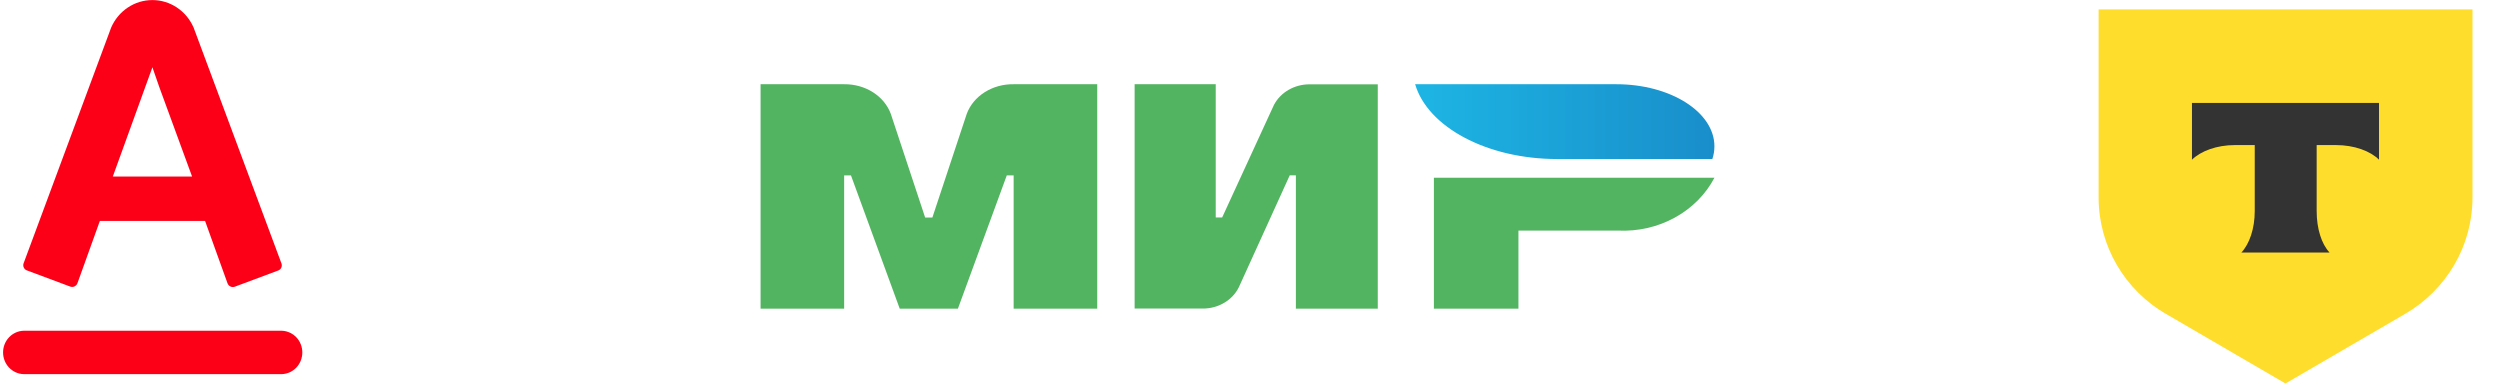 <?xml version="1.0" encoding="UTF-8"?> <svg xmlns="http://www.w3.org/2000/svg" width="153" height="24" viewBox="0 0 153 24" fill="none"><g clip-path="url(#clip0_79_182)"><g clip-path="url(#clip1_79_182)"><path fill-rule="evenodd" clip-rule="evenodd" d="M17.016 16.558L14.363 17.548C14.277 17.578 14.184 17.573 14.103 17.534C14.022 17.496 13.958 17.426 13.925 17.34L12.55 13.522H6.111L4.74 17.332C4.708 17.418 4.644 17.488 4.562 17.527C4.481 17.566 4.388 17.571 4.304 17.541L1.654 16.551C1.611 16.538 1.573 16.516 1.539 16.487C1.506 16.458 1.479 16.422 1.459 16.382C1.439 16.342 1.427 16.299 1.425 16.254C1.421 16.209 1.427 16.164 1.442 16.121L6.8 1.694C7.015 1.191 7.369 0.764 7.818 0.464C8.265 0.163 8.79 0.004 9.325 0.004C9.86 0.004 10.384 0.163 10.833 0.464C11.282 0.764 11.634 1.191 11.851 1.694L17.228 16.13C17.243 16.172 17.249 16.217 17.245 16.262C17.242 16.306 17.23 16.35 17.211 16.39C17.192 16.43 17.164 16.465 17.131 16.494C17.098 16.523 17.059 16.545 17.016 16.558ZM9.751 5.335L9.329 4.121V4.112L6.904 10.803H11.755L9.751 5.335ZM1.441 20.242H17.249C17.585 20.253 17.903 20.398 18.138 20.645C18.372 20.893 18.502 21.224 18.502 21.569C18.502 21.914 18.372 22.246 18.138 22.493C17.903 22.741 17.585 22.886 17.249 22.897H1.441C1.104 22.886 0.786 22.741 0.551 22.493C0.318 22.246 0.188 21.914 0.188 21.569C0.188 21.224 0.318 20.893 0.551 20.645C0.786 20.398 1.104 20.253 1.441 20.242Z" fill="#FC0018"></path></g></g><g clip-path="url(#clip2_79_182)"><g clip-path="url(#clip3_79_182)"><path fill-rule="evenodd" clip-rule="evenodd" d="M62.035 18.89V10.733H61.615L58.624 18.89H55.074H55.063L52.079 10.733H51.662V18.89H46.547V5.155H51.662C52.293 5.148 52.91 5.319 53.423 5.645C53.937 5.971 54.319 6.433 54.516 6.965L56.619 13.314H57.061L59.166 6.965C59.364 6.431 59.749 5.967 60.266 5.641C60.782 5.316 61.402 5.145 62.035 5.155H67.151V18.89H62.035Z" fill="#52B461"></path><path fill-rule="evenodd" clip-rule="evenodd" d="M79.308 18.884V10.73H78.932L75.82 17.572C75.629 17.964 75.32 18.296 74.928 18.528C74.538 18.761 74.082 18.885 73.616 18.884H69.439V5.155H74.403V13.309H74.796L77.948 6.459L77.973 6.407C78.172 6.033 78.48 5.718 78.865 5.497C79.248 5.277 79.691 5.16 80.143 5.161H84.32V18.89H79.311L79.308 18.884Z" fill="#52B461"></path><path fill-rule="evenodd" clip-rule="evenodd" d="M99.015 14.112H92.929V18.89H87.754V10.878H104.924C104.39 11.896 103.546 12.745 102.495 13.32C101.444 13.896 100.234 14.171 99.015 14.112Z" fill="#52B461"></path><path fill-rule="evenodd" clip-rule="evenodd" d="M104.796 9.733H95.306C90.972 9.733 87.366 7.753 86.607 5.155H98.922C102.235 5.155 104.922 6.856 104.922 8.953C104.922 9.217 104.88 9.48 104.796 9.733Z" fill="url(#paint0_linear_79_182)"></path></g></g><g clip-path="url(#clip4_79_182)"><g clip-path="url(#clip5_79_182)"><path d="M128.424 0.576H151.317V12.088C151.317 15.041 149.725 17.762 147.134 19.244L139.87 23.469L132.614 19.244C130.024 17.773 128.435 15.041 128.435 12.088V0.576H128.424Z" fill="#FFDD2D"></path><path fill-rule="evenodd" clip-rule="evenodd" d="M134.148 6.299V9.774C134.69 9.242 135.665 8.879 136.773 8.879H137.99V12.919C137.99 13.996 137.664 14.934 137.17 15.457H142.571C142.077 14.934 141.78 13.996 141.78 12.919V8.879H142.962C144.082 8.879 145.065 9.242 145.595 9.774V6.299H134.148Z" fill="#333333"></path></g></g><defs><linearGradient id="paint0_linear_79_182" x1="104.938" y1="7.439" x2="86.581" y2="7.439" gradientUnits="userSpaceOnUse"><stop stop-color="#198ECA"></stop><stop offset="1" stop-color="#1DB5E4"></stop></linearGradient><clipPath id="clip0_79_182"><rect width="18.315" height="22.893" fill="white" transform="translate(0.188 0.004)"></rect></clipPath><clipPath id="clip1_79_182"><rect width="1134.36" height="24.038" fill="white" transform="translate(-423.338 0.004)"></rect></clipPath><clipPath id="clip2_79_182"><rect width="58.378" height="22.893" fill="white" transform="translate(46.545 0.576)"></rect></clipPath><clipPath id="clip3_79_182"><rect width="1134.36" height="24.038" fill="white" transform="translate(-142.324 0.576)"></rect></clipPath><clipPath id="clip4_79_182"><rect width="25.183" height="22.893" fill="white" transform="translate(127.281 0.576)"></rect></clipPath><clipPath id="clip5_79_182"><rect width="1134.36" height="24.038" fill="white" transform="translate(-788.449 0.576)"></rect></clipPath></defs></svg> 